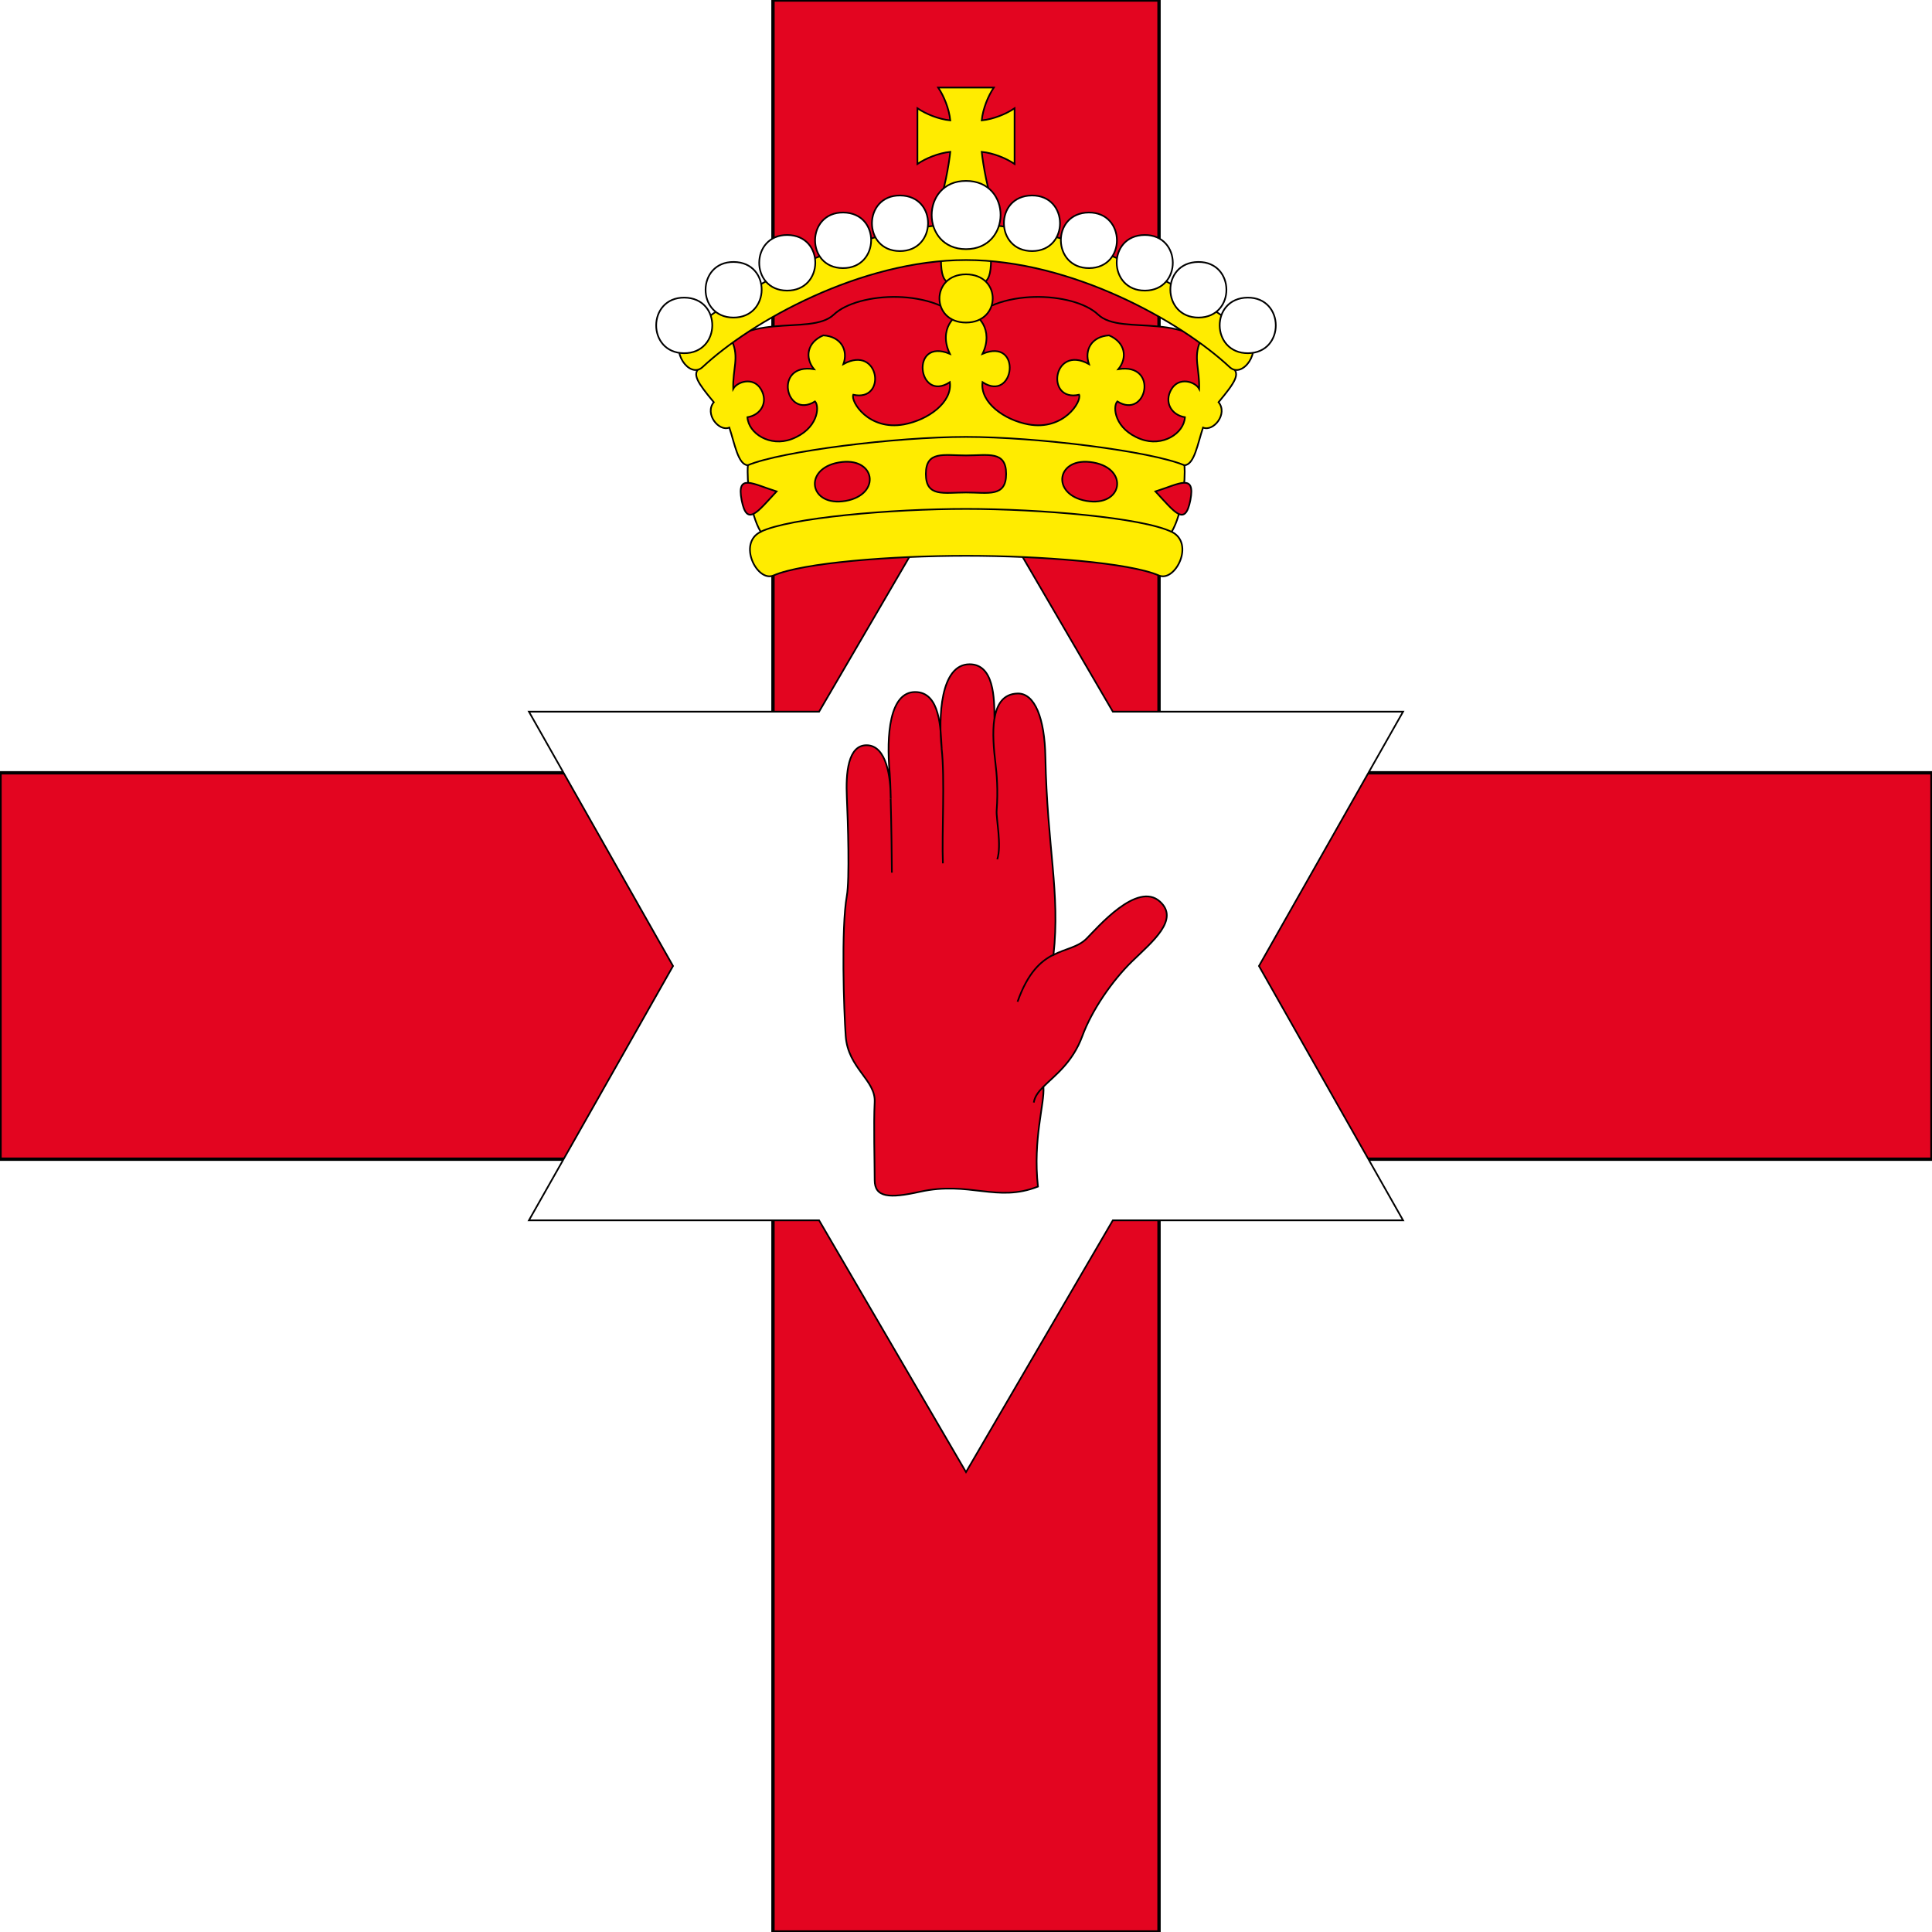 <?xml version="1.0" encoding="UTF-8"?>
<svg id="Layer_1" xmlns="http://www.w3.org/2000/svg" viewBox="0 0 220 220">
  <rect width="220" height="220" style="fill: #fff;"/>
  <g>
    <polygon points="0 88 88.02 88 88.02 0 131.98 0 131.98 88 220 88 220 132 131.98 132 131.98 220 88.02 220 88.02 132 0 132 0 88" style="fill: #e30520; stroke: #000; stroke-width: .38px;"/>
    <g>
      <polygon points="110 167.63 126.72 138.96 159.77 138.96 143.36 110 159.77 81.04 126.72 81.04 110 52.37 93.27 81.04 60.23 81.04 76.64 110 60.23 138.96 93.27 138.96 110 167.63" style="fill: #fff; stroke: #000; stroke-width: .19px;"/>
      <path d="M118.81,123.75c1.27-1.28,3.31-2.7,4.44-5.78,1.06-2.89,3.36-6.26,5.67-8.51,2.31-2.24,5.41-4.75,3.17-6.79-2.59-2.36-7.12,2.97-8.37,4.22-.97.97-2.34,1.12-3.76,1.84.79-6.99-.72-12.26-.92-22.54-.08-4.35-1.19-7.26-3.16-7.22-1.66.04-2.38,1.25-2.64,2.89,0-2.37-.06-6.22-2.83-6.22-3.36,0-3.55,6.1-3.18,9.56-.13-2.11-.12-6.4-3.02-6.4s-3.3,4.88-2.9,9.23c.04.46.09,1.56.12,2.92,0-2.37-.45-6.09-2.76-6.09-2.11,0-2.37,3.17-2.24,5.94.13,2.77.33,9.37,0,11.21-.66,3.69-.33,13.17-.13,15.96.26,3.69,3.43,5.01,3.3,7.52-.13,2.51,0,6.92,0,8.9s1.68,2.09,5.14,1.32c5.67-1.25,8.77,1.25,13.45-.59-.59-5.47.77-9.39.63-11.36Z" style="fill: #e30520; stroke: #000; stroke-width: .19px;"/>
      <g>
        <path d="M115.87,114.07c1.17-3.32,2.65-4.63,4.08-5.35" style="fill: none; stroke: #000; stroke-width: .19px;"/>
        <path d="M117.72,125.55c.1-.68.52-1.22,1.09-1.8" style="fill: none; stroke: #000; stroke-width: .19px;"/>
        <path d="M101.42,90.95c.08,2.94.14,7.07.14,8.42" style="fill: none; stroke: #000; stroke-width: .19px;"/>
        <path d="M113.23,81.85c-.24,1.54-.07,3.47.13,5.12.13,1.06.31,2.97.13,5.34-.07.86.59,3.96.07,5.54" style="fill: none; stroke: #000; stroke-width: .19px;"/>
        <path d="M107.22,85.19c.4,3.43.01,9.82.15,13.12" style="fill: none; stroke: #000; stroke-width: .19px;"/>
      </g>
      <path d="M110,36.94c3.36-4.23,12.31-3.73,15.04-1.12,2.74,2.61,10.82-.87,14.05,5.59l-5.1,12.31h-47.99l-5.1-12.31c3.23-6.46,11.31-2.98,14.05-5.59,2.74-2.61,11.69-3.11,15.04,1.12Z" style="fill: #e30520; stroke: #000; stroke-width: .19px;"/>
      <g>
        <path d="M110,32.25c1.58,0,2.85.73,2.85-2.69s-1.28-2.69-2.85-2.69-2.85-.73-2.85,2.69,1.28,2.69,2.85,2.69Z" style="fill: #ffec00; stroke: #000; stroke-width: .19px;"/>
        <path d="M111.79,17.29c1.35.14,2.78.73,3.74,1.38v-6.34c-.96.65-2.39,1.24-3.74,1.38.14-1.35.73-2.78,1.38-3.74h-6.34c.65.96,1.24,2.39,1.38,3.74-1.35-.14-2.78-.73-3.74-1.38v6.34c.96-.65,2.39-1.24,3.74-1.38-.14,1.35-.73,4.89-1.38,5.86h6.34c-.65-.96-1.24-4.51-1.38-5.86Z" style="fill: #ffec00; stroke: #000; stroke-width: .19px;"/>
        <path d="M110,35.57c1.37,0,3.2,1.99,1.88,4.72,4.58-1.9,3.66,5.63,0,3.23-.3,2.3,2.48,4.31,5.23,4.81,4.02.73,6.08-2.61,5.77-3.38-3.87.86-3.02-5.77,1.12-3.49-.55-1.58.27-3.14,2.29-3.27,1.87.81,2.11,2.55,1.06,3.85,4.66-.75,3.23,5.78-.12,3.67-.56.62-.31,3.17,2.67,4.29,2.47.92,4.91-.62,5.03-2.49-1.55-.25-2.4-1.72-1.55-3.17.87-1.49,2.74-.87,3.17-.06.06-2.3-.68-3.54.12-5.41.93.68,2.8,2.3,3.67,2.98.93.73.28,1.71-1.58,3.95,1.09,1.34-.59,3.39-1.77,2.89-.62,1.87-.99,4.23-2.11,4.29.12,1.74-.22,5.47-1.46,7.58,2.67,1.31.4,5.78-1.46,4.97-3.37-1.46-13.49-2.24-21.94-2.24s-18.57.78-21.94,2.24c-1.86.81-4.13-3.67-1.46-4.97-1.24-2.11-1.59-5.84-1.46-7.58-1.12-.06-1.49-2.42-2.11-4.29-1.18.5-2.86-1.55-1.77-2.89-1.86-2.24-2.52-3.21-1.58-3.95.87-.68,2.74-2.3,3.67-2.98.81,1.87.06,3.11.12,5.41.44-.81,2.3-1.43,3.17.06.84,1.45,0,2.92-1.55,3.17.12,1.86,2.57,3.41,5.03,2.49,2.98-1.12,3.23-3.67,2.67-4.29-3.36,2.11-4.79-4.41-.12-3.67-1.06-1.31-.81-3.05,1.06-3.85,2.03.13,2.85,1.69,2.29,3.27,4.14-2.27,4.99,4.35,1.12,3.49-.32.77,1.74,4.11,5.77,3.38,2.75-.5,5.53-2.51,5.23-4.81-3.66,2.39-4.58-5.13,0-3.23-1.32-2.73.51-4.72,1.88-4.72Z" style="fill: #ffec00; stroke: #000; stroke-width: .19px;"/>
        <path d="M110,31.24c-4.03,0-4.03,5.49,0,5.49s4.08-5.49,0-5.49Z" style="fill: #ffec00; stroke: #000; stroke-width: .19px;"/>
        <path d="M110,25.5c12.31,0,26.45,7.65,32.17,12.87,1.59,1.52-.65,4.79-2.13,3.45-5.58-5.22-18.01-12.21-30.03-12.21s-24.45,6.99-30.03,12.21c-1.48,1.34-3.72-1.93-2.13-3.45,5.72-5.22,19.86-12.87,32.17-12.87Z" style="fill: #ffec00; stroke: #000; stroke-width: .19px;"/>
      </g>
      <g>
        <path d="M95.52,52.66c-4.12.72-3.36,5.1.77,4.38,4.12-.72,3.42-5.12-.77-4.38Z" style="fill: #e30520; stroke: #000; stroke-width: .19px;"/>
        <path d="M110,56.08c2.52,0,4.57.57,4.57-2.11s-2.05-2.11-4.57-2.11-4.57-.57-4.57,2.11,2.05,2.11,4.57,2.11Z" style="fill: #e30520; stroke: #000; stroke-width: .19px;"/>
        <path d="M88.43,55.96c-2.19,2.35-3.38,4.07-3.98.99-.6-3.09,1.27-1.84,3.98-.99Z" style="fill: #e30520; stroke: #000; stroke-width: .19px;"/>
        <path d="M124.48,52.66c4.12.72,3.36,5.1-.77,4.38-4.12-.72-3.42-5.12.77-4.38Z" style="fill: #e30520; stroke: #000; stroke-width: .19px;"/>
        <path d="M131.57,55.96c2.19,2.35,3.38,4.07,3.98.99.6-3.09-1.27-1.84-3.98-.99Z" style="fill: #e30520; stroke: #000; stroke-width: .19px;"/>
      </g>
      <g>
        <path d="M134.86,52.98c-3.85-1.62-16.91-3.23-24.86-3.23s-21.01,1.62-24.86,3.23" style="fill: none; stroke: #000; stroke-width: .19px;"/>
        <path d="M133.4,60.56c-3.3-1.61-14.95-2.61-23.4-2.61s-20.1,1-23.4,2.61" style="fill: none; stroke: #000; stroke-width: .19px;"/>
      </g>
      <g>
        <path d="M77.93,33.89c-4.25-.03-4.29,6.29-.05,6.33,4.24.03,4.35-6.29.05-6.33Z" style="fill: #fff; stroke: #000; stroke-width: .19px;"/>
        <path d="M83.55,29.83c-4.24-.03-4.29,6.3-.05,6.33,4.25.03,4.35-6.29.05-6.33Z" style="fill: #fff; stroke: #000; stroke-width: .19px;"/>
        <path d="M89.66,26.76c-4.24-.03-4.29,6.3-.05,6.33,4.24.03,4.35-6.29.05-6.33Z" style="fill: #fff; stroke: #000; stroke-width: .19px;"/>
        <path d="M96.02,24.2c-4.24-.03-4.29,6.3-.05,6.33,4.24.03,4.35-6.29.05-6.33Z" style="fill: #fff; stroke: #000; stroke-width: .19px;"/>
        <path d="M102.5,22.26c-4.25-.03-4.29,6.3-.05,6.33,4.24.03,4.35-6.29.05-6.33Z" style="fill: #fff; stroke: #000; stroke-width: .19px;"/>
        <path d="M110,20.6c-5.21,0-5.21,7.77,0,7.77s5.29-7.77,0-7.77Z" style="fill: #fff; stroke: #000; stroke-width: .19px;"/>
        <path d="M142.07,33.89c4.24-.03,4.29,6.29.05,6.33-4.25.03-4.35-6.29-.05-6.33Z" style="fill: #fff; stroke: #000; stroke-width: .19px;"/>
        <path d="M136.45,29.83c4.24-.03,4.29,6.3.05,6.33-4.24.03-4.35-6.29-.05-6.33Z" style="fill: #fff; stroke: #000; stroke-width: .19px;"/>
        <path d="M130.34,26.76c4.25-.03,4.29,6.3.05,6.33-4.24.03-4.35-6.29-.05-6.33Z" style="fill: #fff; stroke: #000; stroke-width: .19px;"/>
        <path d="M123.98,24.2c4.24-.03,4.29,6.3.05,6.33-4.24.03-4.35-6.29-.05-6.33Z" style="fill: #fff; stroke: #000; stroke-width: .19px;"/>
        <path d="M117.5,22.26c4.24-.03,4.29,6.3.05,6.33-4.25.03-4.35-6.29-.05-6.33Z" style="fill: #fff; stroke: #000; stroke-width: .19px;"/>
      </g>
    </g>
  </g>
</svg>